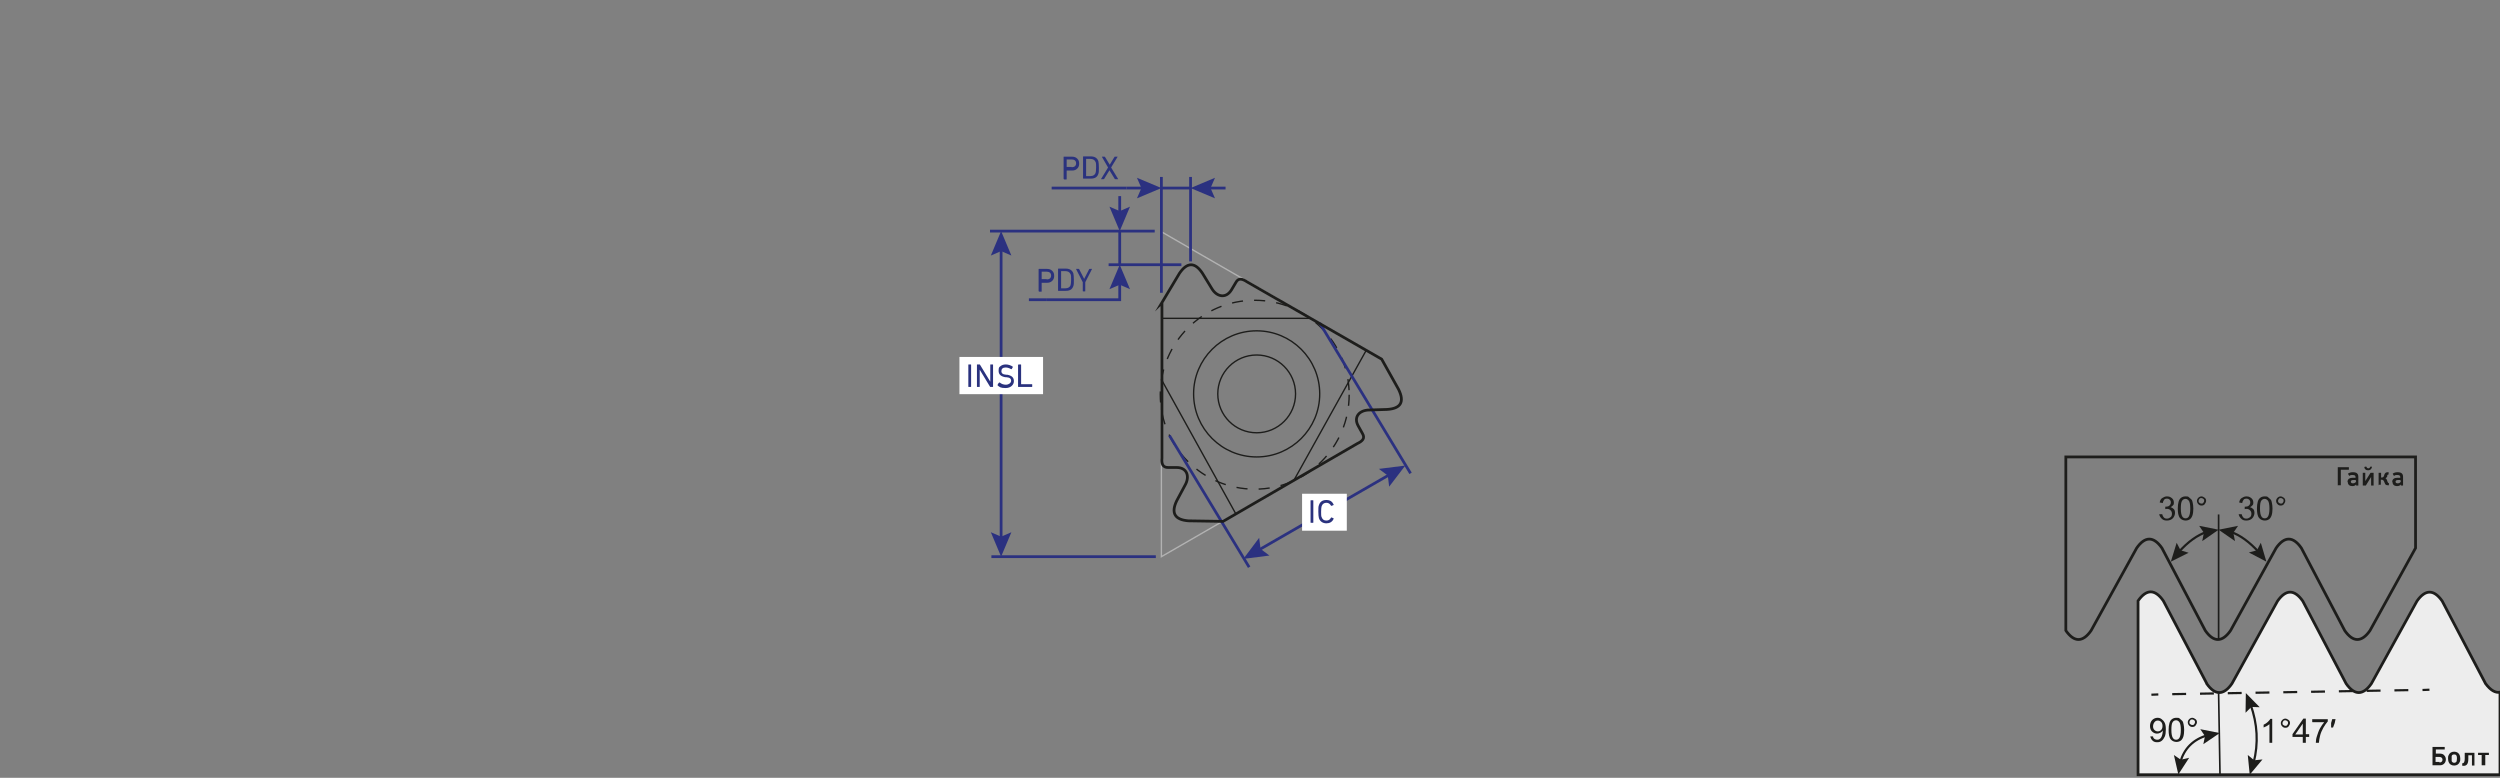 <?xml version="1.0" encoding="UTF-8"?>
<svg id="_Слой_1" data-name="Слой_1" xmlns="http://www.w3.org/2000/svg" version="1.1" viewBox="0 0 900 280">
  <rect x="0" y="0" width="900" height="280" fill="#808080" stroke="none"/>
  <!-- Generator: Adobe Illustrator 29.1.0, SVG Export Plug-In . SVG Version: 2.1.0 Build 142)  -->
  <defs>
    <style>
      .st0 {
        fill: #ededed;
      }

      .st0, .st1, .st2, .st3, .st4, .st5, .st6, .st7, .st8, .st9, .st10, .st11 {
        stroke-miterlimit: 10;
      }

      .st0, .st1, .st2, .st3, .st5, .st6, .st10 {
        stroke: #1d1d1b;
      }

      .st1, .st2, .st3, .st4, .st5, .st6, .st8, .st9, .st10 {
        fill: none;
      }

      .st1, .st5 {
        stroke-width: .8px;
      }

      .st2, .st6, .st9 {
        stroke-width: .5px;
      }

      .st3 {
        stroke-width: .6px;
      }

      .st4 {
        stroke: #ffed00;
      }

      .st5 {
        stroke-dasharray: 5 5;
      }

      .st12 {
        fill: #2a327e;
      }

      .st13 {
        fill: #1d1d1b;
      }

      .st14 {
        fill: #2b3180;
      }

      .st6 {
        stroke-dasharray: 4 4;
      }

      .st7 {
        stroke-width: .7px;
      }

      .st7, .st11 {
        fill: #fff;
        stroke: #fff;
      }

      .st8 {
        stroke: #2b3180;
      }

      .st9 {
        stroke: #b2b2b2;
      }
    </style>
  </defs>
  <path class="st4" d="M2218.5-412.7"/>
  <path class="st4" d="M2194-427.7"/>
  <polyline class="st9" points="449.1 182.5 418.1 200.4 418.1 147.6"/>
  <line class="st9" x1="417.7" y1="83.2" x2="460.3" y2="107.8"/>
  <g>
    <circle class="st2" cx="452.4" cy="141.8" r="22.7"/>
    <circle class="st2" cx="452.4" cy="141.8" r="14"/>
    <circle class="st6" cx="451.7" cy="142.1" r="34"/>
    <line class="st2" x1="471.7" y1="114.6" x2="418.1" y2="114.6"/>
    <line class="st2" x1="418.1" y1="136.6" x2="444.9" y2="185"/>
    <line class="st2" x1="491.9" y1="126" x2="465.7" y2="173.1"/>
  </g>
  <line class="st8" x1="418.1" y1="63.7" x2="418.1" y2="105.4"/>
  <line class="st8" x1="428.6" y1="94.1" x2="428.6" y2="63.7"/>
  <line class="st8" x1="418.1" y1="67.7" x2="428.6" y2="67.7"/>
  <g>
    <line class="st8" x1="412.2" y1="67.7" x2="405.5" y2="67.7"/>
    <polygon class="st14" points="409.3 64 410.9 67.7 409.3 71.4 418.1 67.7 409.3 64"/>
  </g>
  <g>
    <line class="st8" x1="434.6" y1="67.7" x2="441.2" y2="67.7"/>
    <polygon class="st14" points="437.4 71.4 435.8 67.7 437.4 64 428.6 67.7 437.4 71.4"/>
  </g>
  <line class="st8" x1="405.5" y1="67.7" x2="378.6" y2="67.7"/>
  <g>
    <path class="st12" d="M383,64.5c0,0-.1,0-.1-.1v-7.9c0,0,0-.1.1-.1h2.9c.8,0,1.4.2,1.9.7s.7,1,.7,1.8-.2,1.3-.7,1.8-1.1.7-1.9.7h-1.9s0,0,0,0v3.1c0,0,0,.1-.1.1h-.8ZM385.8,60.2c1,0,1.6-.5,1.6-1.4s-.6-1.4-1.6-1.4h-1.8s0,0,0,0v2.7s0,0,0,0h1.8Z"/>
    <path class="st12" d="M389.9,56.4c0,0,0-.1.1-.1h2.7c1.4,0,2.3.6,2.7,1.7.1.4.2,1.2.2,2.3s0,1.9-.2,2.3c-.4,1.2-1.3,1.7-2.7,1.7h-2.7c0,0-.1,0-.1-.1v-7.9ZM391,63.4s0,0,0,0h1.5c1,0,1.6-.4,1.9-1.1.1-.3.2-1,.2-2s0-1.7-.2-2c-.3-.7-.9-1.1-1.9-1.1h-1.5s0,0,0,0v6Z"/>
    <path class="st12" d="M401.5,64.5c0,0-.1,0-.2-.1l-1.9-3.1h0l-1.9,3.1c0,0-.1.1-.2.1h-.9c0,0-.1,0,0-.1l2.5-4.1-2.2-3.8c0,0,0-.1,0-.1h.9c0,0,.1,0,.2.1l1.7,2.8h0l1.7-2.8c0,0,0-.1.2-.1h.9c0,0,.1,0,0,.1l-2.3,3.8,2.5,4.1c0,0,0,.1,0,.1h-.9Z"/>
  </g>
  <line class="st8" x1="425.3" y1="95.3" x2="399.1" y2="95.3"/>
  <line class="st8" x1="415.7" y1="83.2" x2="356.4" y2="83.2"/>
  <line class="st8" x1="403.1" y1="95.3" x2="403.1" y2="83.2"/>
  <g>
    <line class="st8" x1="403.1" y1="77.2" x2="403.1" y2="70.6"/>
    <polygon class="st14" points="406.8 74.4 403.1 76 399.4 74.4 403.1 83.2 406.8 74.4"/>
  </g>
  <g>
    <polyline class="st8" points="376.6 107.9 403.1 107.9 403.1 101.3"/>
    <polygon class="st14" points="406.8 104.1 403.1 102.5 399.4 104.1 403.1 95.3 406.8 104.1"/>
  </g>
  <g>
    <path class="st12" d="M374,104.9c0,0-.1,0-.1-.1v-7.9c0,0,0-.1.1-.1h2.9c.8,0,1.4.2,1.9.7s.7,1,.7,1.8-.2,1.3-.7,1.8-1.1.7-1.9.7h-1.9s0,0,0,0v3.1c0,0,0,.1-.1.1h-.8ZM376.8,100.6c1,0,1.6-.5,1.6-1.4s-.6-1.4-1.6-1.4h-1.8s0,0,0,0v2.7s0,0,0,0h1.8Z"/>
    <path class="st12" d="M380.9,96.8c0,0,0-.1.1-.1h2.7c1.4,0,2.3.6,2.7,1.7.1.4.2,1.2.2,2.3s0,1.9-.2,2.3c-.4,1.2-1.3,1.7-2.7,1.7h-2.7c0,0-.1,0-.1-.1v-7.9ZM382,103.8s0,0,0,0h1.5c1,0,1.6-.4,1.9-1.1.1-.3.2-1,.2-2s0-1.7-.2-2c-.3-.7-.9-1.1-1.9-1.1h-1.5s0,0,0,0v6Z"/>
    <path class="st12" d="M389.9,104.9c0,0-.1,0-.1-.1v-3.2l-2.4-4.7c0,0,0-.1,0-.1h.9c0,0,.1,0,.2.1l1.8,3.5h0l1.8-3.5c0,0,0-.1.2-.1h.8c0,0,.1,0,0,.1l-2.4,4.7v3.2c0,0,0,.1-.1.1h-.8Z"/>
  </g>
  <line class="st8" x1="376.6" y1="107.9" x2="370.4" y2="107.9"/>
  <g>
    <line class="st8" x1="360.4" y1="194.5" x2="360.4" y2="89.2"/>
    <polygon class="st14" points="364.1 191.6 360.4 193.2 356.7 191.6 360.4 200.4 364.1 191.6"/>
    <polygon class="st14" points="364.1 92 360.4 90.4 356.7 92 360.4 83.2 364.1 92"/>
  </g>
  <line class="st8" x1="416.1" y1="200.4" x2="356.9" y2="200.4"/>
  <g>
    <rect class="st11" x="345.9" y="129" width="29.1" height="12.4"/>
    <g>
      <path class="st12" d="M348.6,131.3c0,0,0-.1.1-.1h.8c0,0,.1,0,.1.1v7.9c0,0,0,.1-.1.1h-.8c0,0-.1,0-.1-.1v-7.9Z"/>
      <path class="st12" d="M351.7,131.3c0,0,0-.1.1-.1h.8c0,0,.2,0,.2.1l3.7,6.1h0v-6.1c0,0,0-.1.1-.1h.8c0,0,.1,0,.1.1v7.9c0,0,0,.1-.1.1h-.8c0,0-.2,0-.2-.1l-3.7-6.1h0v6.1c0,0,0,.1-.1.1h-.8c0,0-.1,0-.1-.1v-7.9Z"/>
      <path class="st12" d="M359.2,138.5c0,0,0-.1,0-.2l.5-.6c0,0,.1,0,.2,0,.7.6,1.5.8,2.3.8s1.8-.6,1.8-1.4-.5-1.2-1.7-1.3h-.4c-1.6-.3-2.4-1-2.4-2.3s.2-1.3.7-1.7c.5-.4,1.1-.6,1.9-.6s1.8.3,2.5.8c0,0,0,.1,0,.2l-.4.7c0,0-.1,0-.2,0-.7-.4-1.3-.6-2-.6-1,0-1.5.5-1.5,1.3s.5,1.2,1.7,1.3h.4c1.6.3,2.4,1,2.4,2.3s-1.1,2.5-3,2.5-2.2-.4-2.9-1Z"/>
      <path class="st12" d="M366.6,131.3c0,0,0-.1.1-.1h.8c0,0,.1,0,.1.1v7s0,0,0,0h3.9c0,0,.1,0,.1.1v.8c0,0,0,.1-.1.1h-4.9c0,0-.1,0-.1-.1v-7.9Z"/>
    </g>
  </g>
  <line class="st8" x1="421" y1="156.8" x2="449.7" y2="204.2"/>
  <line class="st8" x1="475.1" y1="116.3" x2="507.8" y2="170.4"/>
  <g>
    <line class="st8" x1="452.8" y1="198.2" x2="500.7" y2="170.6"/>
    <polygon class="st14" points="457 200 453.8 197.6 453.3 193.6 447.6 201.2 457 200"/>
    <polygon class="st14" points="500.1 175.2 499.6 171.2 496.4 168.8 505.9 167.6 500.1 175.2"/>
  </g>
  <rect class="st7" x="469.1" y="178.1" width="15.4" height="12.6"/>
  <g>
    <path class="st12" d="M471.8,180.2c0,0,0-.1.1-.1h.8c0,0,.1,0,.1.1v7.9c0,0,0,.1-.1.1h-.8c0,0-.1,0-.1-.1v-7.9Z"/>
    <path class="st12" d="M474.6,184.2c0-1.1,0-1.9.2-2.3.4-1.3,1.3-1.9,2.7-1.9s2.1.6,2.6,1.6c0,0,0,.1,0,.2l-.7.3c0,0-.1,0-.2,0-.4-.7-.9-1.1-1.7-1.1s-1.4.4-1.7,1.2c-.1.3-.2,1-.2,2s0,1.7.2,2c.3.8.8,1.2,1.7,1.2s1.3-.4,1.7-1.1c0,0,0,0,.2,0l.7.3c0,0,0,0,0,.2-.5,1.1-1.4,1.6-2.6,1.6s-2.3-.6-2.7-1.9c-.1-.4-.2-1.2-.2-2.3Z"/>
  </g>
  <path class="st0" d="M794.4,246l-15.6-29.7c-3-4.3-6.1-4.3-9.1,0v62.6h130.3v-29.7c-1.7.3-3.4-.7-5.2-3.1l-15.6-29.7c-3-4.3-6.1-4.3-9.1,0l-16.4,29.7c-3,4.3-6.1,4.3-9.1,0l-15.6-29.7c-3-4.3-6.1-4.3-9.1,0l-16.4,29.7c-3,4.3-6.1,4.3-9.1,0Z"/>
  <path class="st10" d="M743.7,227c3,4.3,6.1,4.3,9.1,0l16.4-29.7c3-4.3,6.1-4.3,9.1,0l15.6,29.7c3,4.3,6.1,4.3,9.1,0l16.4-29.7c3-4.3,6.1-4.3,9.1,0l15.6,29.7c3,4.3,6.1,4.3,9.1,0l16.4-29.7v-32.8h-125.9v62.7"/>
  <g>
    <path class="st1" d="M803.1,191.5c3.3,1.1,6.7,3.6,10,7.2"/>
    <polygon class="st13" points="804.6 194.8 804 191.8 805.7 189.3 798.7 190.7 804.6 194.8"/>
    <polygon class="st13" points="809.6 198.9 812.5 198.1 813.9 195.4 815.9 202.2 809.6 198.9"/>
  </g>
  <g>
    <path class="st1" d="M784.4,198.7c3.3-3.7,6.7-6.1,10-7.2"/>
    <polygon class="st13" points="787.9 199 785 198.1 783.6 195.4 781.5 202.2 787.9 199"/>
    <polygon class="st13" points="792.8 194.8 793.4 191.8 791.7 189.3 798.7 190.7 792.8 194.8"/>
  </g>
  <g>
    <path class="st13" d="M805.9,185.1h1.1c.1.5.3.9.6,1.2s.6.4,1.1.4.9-.2,1.3-.5.5-.8.5-1.3-.2-.9-.5-1.2-.7-.5-1.2-.5-.4,0-.7.1v-.9c.2,0,.2,0,.3,0,.4,0,.9-.1,1.2-.4s.5-.6.5-1.1-.1-.7-.4-1-.6-.4-1-.4-.8.1-1,.4-.4.6-.5,1.2l-1.1-.2c.1-.7.4-1.3.9-1.6s1-.6,1.7-.6.9.1,1.3.3.7.5.9.8.3.7.3,1.1,0,.7-.3,1-.5.5-.9.7c.5.1.9.4,1.2.7s.4.8.4,1.4-.3,1.4-.8,1.9-1.2.8-2.1.8-1.4-.2-1.9-.7-.8-1-.9-1.7Z"/>
    <path class="st13" d="M812.5,183.1c0-1,.1-1.8.3-2.5s.5-1.1.9-1.4.9-.5,1.6-.5.9,0,1.2.3.6.5.9.8.4.8.5,1.3.2,1.2.2,2-.1,1.8-.3,2.4-.5,1.1-.9,1.4-.9.5-1.6.5-1.5-.3-2-.9c-.6-.7-.8-1.9-.8-3.5ZM813.6,183.1c0,1.4.2,2.3.5,2.8s.7.7,1.2.7.9-.2,1.2-.7.5-1.4.5-2.8-.2-2.4-.5-2.8-.7-.7-1.2-.7-.9.2-1.2.6c-.4.5-.5,1.5-.5,2.9Z"/>
    <path class="st13" d="M819.4,180.3c0-.4.2-.8.5-1.1s.7-.5,1.1-.5.8.2,1.2.5.5.7.5,1.1-.2.8-.5,1.2-.7.5-1.2.5-.8-.2-1.1-.5-.5-.7-.5-1.2ZM820.1,180.3c0,.3,0,.5.3.7s.4.3.7.3.5,0,.7-.3.3-.4.3-.7,0-.5-.3-.7-.4-.3-.7-.3-.5,0-.7.3-.3.4-.3.7Z"/>
  </g>
  <g>
    <path class="st13" d="M841.6,174.8c0,0,0,0,0,0v-6.6c0,0,0,0,0,0h3.9c0,0,.1,0,.1,0v.9c0,0,0,0-.1,0h-2.8s0,0,0,0v5.6c0,0,0,0,0,0h-1Z"/>
    <path class="st13" d="M845.1,173.5c0-1,.7-1.5,1.9-1.5h1s0,0,0,0v-.2c0-.6-.3-.8-1.1-.8s-.8.1-1.1.3c0,0-.1,0-.1,0l-.4-.7c0,0,0-.1,0-.1.4-.3,1-.5,1.7-.5,1.4,0,2,.5,2,1.7v3.1c0,0,0,0,0,0h-.8c0,0,0,0,0,0v-.4h0c-.3.4-.7.6-1.4.6-.9,0-1.6-.5-1.6-1.5ZM848.1,173.2v-.4s0,0,0,0h-.8c-.7,0-1,.2-1,.6s.3.6.8.6,1.1-.3,1.1-.8Z"/>
    <path class="st13" d="M850.6,174.8c0,0,0,0,0,0v-4.6c0,0,0,0,0,0h.9c0,0,0,0,0,0v3h0l1.9-3s0,0,.1,0h1c0,0,0,0,0,0v4.6c0,0,0,0,0,0h-.9c0,0,0,0,0,0v-3.1h0l-1.9,3.1s0,0-.1,0h-1ZM851.3,168.2c0,0,0-.1,0-.2h.5c0,0,0,0,.1,0,.1.4.4.6.7.6s.6-.2.7-.6c0,0,0,0,.1,0h.5c0,0,0,.1,0,.2-.2.7-.6,1.1-1.4,1.1s-1.2-.4-1.4-1.1Z"/>
    <path class="st13" d="M856.3,174.8c0,0,0,0,0,0v-4.6c0,0,0,0,0,0h.9c0,0,0,0,0,0v1.7s0,0,0,0h.3c.3,0,.6-.2.7-.5l.2-.6c.2-.5.5-.8,1.2-.8h.3c0,0,0,0,0,0v.7c0,0,0,.1,0,.1h0c-.2,0-.4.1-.5.4v.4c-.3.3-.4.5-.6.6h0c.2.1.4.3.5.6l.2.6c.2.4.2.5.5.5h0c0,0,0,0,0,0v.8c0,0,0,0,0,0h-.3c-.7,0-1-.2-1.2-.8l-.3-.7c-.2-.4-.5-.5-.8-.5h-.3s0,0,0,0v1.8c0,0,0,0,0,0h-.9Z"/>
    <path class="st13" d="M861.2,173.5c0-1,.7-1.5,1.9-1.5h1s0,0,0,0v-.2c0-.6-.3-.8-1.1-.8s-.8.1-1.1.3c0,0-.1,0-.1,0l-.4-.7c0,0,0-.1,0-.1.4-.3,1-.5,1.7-.5,1.4,0,2,.5,2,1.7v3.1c0,0,0,0,0,0h-.8c0,0,0,0,0,0v-.4h0c-.3.4-.7.6-1.4.6-.9,0-1.6-.5-1.6-1.5ZM864.2,173.2v-.4s0,0,0,0h-.8c-.7,0-1,.2-1,.6s.3.6.8.6,1.1-.3,1.1-.8Z"/>
  </g>
  <g>
    <path class="st13" d="M875.7,275.5c0,0,0,0,0,0v-6.6c0,0,0,0,0,0h4.3c0,0,.1,0,.1,0v.9c0,0,0,0-.1,0h-3.1s0,0,0,0v1.5s0,0,0,0h1.5c.6,0,1.2.2,1.5.6.4.4.6.9.6,1.5s-.2,1.1-.6,1.5-.9.6-1.5.6h-2.6ZM878.2,274.5c.7,0,1.1-.4,1.1-1s-.4-1-1.1-1h-1.4s0,0,0,0v1.8s0,0,0,0h1.4Z"/>
    <path class="st13" d="M881.5,274.3c-.1-.3-.2-.7-.2-1.2s0-.9.2-1.2c.3-.8,1-1.3,2-1.3s1.7.5,2,1.3c.1.3.2.7.2,1.2s0,.9-.2,1.2c-.3.8-1,1.3-2,1.3s-1.7-.5-2-1.3ZM884.4,274c0-.2.1-.5.1-.9s0-.7-.1-.9c-.1-.4-.4-.6-.9-.6s-.8.2-.9.6c0,.2,0,.5,0,.9s0,.7,0,.9c.2.4.5.6.9.6s.8-.2.9-.6Z"/>
    <path class="st13" d="M886.4,275.6c0,0,0,0,0,0v-.8c0,0,0,0,0,0h0c.6,0,.9-.5.9-1.6v-2.2c0,0,0,0,0,0h3.5c0,0,0,0,0,0v4.6c0,0,0,0,0,0h-.9c0,0,0,0,0,0v-3.7s0,0,0,0h-1.3s0,0,0,0v1.3c0,1.8-.6,2.5-1.7,2.5h-.4Z"/>
    <path class="st13" d="M893.4,275.5c0,0,0,0,0,0v-3.7s0,0,0,0h-1.3c0,0,0,0,0,0v-.8c0,0,0,0,0,0h3.9c0,0,0,0,0,0v.8c0,0,0,0,0,0h-1.3s0,0,0,0v3.7c0,0,0,0,0,0h-.9Z"/>
  </g>
  <line class="st3" x1="798.7" y1="230.2" x2="798.7" y2="185.2"/>
  <g>
    <path class="st13" d="M777.3,185.1h1.1c.1.5.3.9.6,1.2s.6.4,1.1.4.9-.2,1.3-.5.5-.8.5-1.3-.2-.9-.5-1.2-.7-.5-1.2-.5-.4,0-.7.1v-.9c.2,0,.2,0,.3,0,.4,0,.9-.1,1.2-.4s.5-.6.5-1.1-.1-.7-.4-1-.6-.4-1-.4-.8.1-1,.4-.4.6-.5,1.2l-1.1-.2c.1-.7.4-1.3.9-1.6s1-.6,1.7-.6.9.1,1.3.3.7.5.9.8.3.7.3,1.1,0,.7-.3,1-.5.5-.9.7c.5.1.9.4,1.2.7s.4.8.4,1.4-.3,1.4-.8,1.9-1.2.8-2.1.8-1.4-.2-1.9-.7-.8-1-.9-1.7Z"/>
    <path class="st13" d="M784,183.1c0-1,.1-1.8.3-2.5s.5-1.1.9-1.4.9-.5,1.6-.5.9,0,1.2.3.6.5.9.8.4.8.5,1.3.2,1.2.2,2-.1,1.8-.3,2.4-.5,1.1-.9,1.4-.9.5-1.6.5-1.5-.3-2-.9c-.6-.7-.8-1.9-.8-3.5ZM785.1,183.1c0,1.4.2,2.3.5,2.8s.7.7,1.2.7.9-.2,1.2-.7.5-1.4.5-2.8-.2-2.4-.5-2.8-.7-.7-1.2-.7-.9.2-1.2.6c-.4.5-.5,1.5-.5,2.9Z"/>
    <path class="st13" d="M790.9,180.3c0-.4.2-.8.5-1.1s.7-.5,1.1-.5.8.2,1.2.5.5.7.5,1.1-.2.8-.5,1.2-.7.5-1.2.5-.8-.2-1.1-.5-.5-.7-.5-1.2ZM791.5,180.3c0,.3,0,.5.3.7s.4.3.7.3.5,0,.7-.3.3-.4.3-.7,0-.5-.3-.7-.4-.3-.7-.3-.5,0-.7.3-.3.4-.3.7Z"/>
  </g>
  <g>
    <line class="st1" x1="774.5" y1="250.1" x2="777" y2="250"/>
    <line class="st5" x1="782" y1="249.9" x2="869.6" y2="248.4"/>
    <line class="st1" x1="872.1" y1="248.4" x2="874.6" y2="248.3"/>
  </g>
  <line class="st3" x1="798.7" y1="249.6" x2="799.2" y2="278.8"/>
  <g>
    <path class="st1" d="M810.2,253.6c2.5,7,2.9,14,1.1,21"/>
    <polygon class="st13" points="808.4 256.6 810.5 254.5 813.5 254.6 808.5 249.5 808.4 256.6"/>
    <polygon class="st13" points="809.2 271.8 811.5 273.7 814.5 273.4 809.9 278.9 809.2 271.8"/>
  </g>
  <g>
    <path class="st13" d="M818.1,267.4h-1.1v-6.7c-.3.2-.6.5-1,.7s-.8.4-1.1.5v-1c.6-.3,1.1-.6,1.5-1s.8-.8.9-1.1h.7v8.6Z"/>
    <path class="st13" d="M821.1,260.3c0-.4.2-.8.5-1.1s.7-.5,1.1-.5.8.2,1.2.5.5.7.5,1.1-.2.8-.5,1.2-.7.5-1.2.5-.8-.2-1.1-.5-.5-.7-.5-1.2ZM821.7,260.3c0,.3,0,.5.3.7s.4.3.7.3.5,0,.7-.3.3-.4.3-.7,0-.5-.3-.7-.4-.3-.7-.3-.5,0-.7.3-.3.4-.3.7Z"/>
    <path class="st13" d="M829,267.4v-2.1h-3.7v-1l3.9-5.6h.9v5.6h1.2v1h-1.2v2.1h-1.1ZM829,264.4v-3.9l-2.7,3.9h2.7Z"/>
    <path class="st13" d="M832.4,259.9v-1h5.6v.8c-.5.6-1.1,1.4-1.6,2.3s-1,2-1.2,3c-.2.7-.3,1.5-.4,2.4h-1.1c0-.7.1-1.5.4-2.4s.6-1.9,1.1-2.8,1-1.6,1.5-2.2h-4.2Z"/>
    <path class="st13" d="M839.2,261.9v-1.6c0,0,.4-1.4.4-1.4h1.2l-.3,1.4-.6,1.6h-.7Z"/>
  </g>
  <g>
    <path class="st1" d="M784.9,274.4c1.4-4.9,4.6-8.2,9.8-9.7"/>
    <polygon class="st13" points="788.1 272.8 785.1 273.5 782.6 271.8 784.2 278.8 788.1 272.8"/>
    <polygon class="st13" points="793.2 267.9 793.8 265 792.1 262.5 799.1 263.9 793.2 267.9"/>
  </g>
  <g>
    <path class="st13" d="M774.1,265.1h1c0,.4.2.7.5.9s.6.3.9.3.6,0,.9-.2.4-.3.6-.6.3-.6.4-1,.2-.9.2-1.3,0-.1,0-.2c-.2.3-.5.6-.9.8s-.8.3-1.2.3c-.7,0-1.3-.3-1.8-.8s-.7-1.2-.7-2,.3-1.6.8-2.1,1.2-.8,1.9-.8,1.1.2,1.5.5.8.7,1.1,1.3.4,1.4.4,2.4-.1,2-.4,2.6-.6,1.1-1.1,1.5-1,.5-1.7.5-1.2-.2-1.6-.6-.7-.9-.8-1.6ZM778.5,261.3c0-.6-.2-1.1-.5-1.4s-.7-.5-1.2-.5-.9.2-1.2.6-.5.9-.5,1.5.2,1,.5,1.3.7.5,1.2.5.9-.2,1.2-.5.5-.8.5-1.4Z"/>
    <path class="st13" d="M780.7,262.8c0-1,.1-1.8.3-2.5s.5-1.1.9-1.4.9-.5,1.6-.5.9,0,1.2.3.6.5.9.8.4.8.5,1.3.2,1.2.2,2-.1,1.8-.3,2.4-.5,1.1-.9,1.4-.9.5-1.6.5-1.5-.3-2-.9c-.6-.7-.8-1.9-.8-3.5ZM781.7,262.8c0,1.4.2,2.3.5,2.8s.7.7,1.2.7.9-.2,1.2-.7.5-1.4.5-2.8-.2-2.4-.5-2.8-.7-.7-1.2-.7-.9.2-1.2.6c-.4.5-.5,1.5-.5,2.9Z"/>
    <path class="st13" d="M787.6,260c0-.4.2-.8.5-1.1s.7-.5,1.1-.5.8.2,1.2.5.5.7.5,1.1-.2.8-.5,1.2-.7.5-1.2.5-.8-.2-1.1-.5-.5-.7-.5-1.2ZM788.2,260c0,.3,0,.5.3.7s.4.3.7.3.5,0,.7-.3.3-.4.3-.7,0-.5-.3-.7-.4-.3-.7-.3-.5,0-.7.3-.3.4-.3.7Z"/>
  </g>
  <path class="st10" d="M418.2,109.1l6.4-10.7c2.8-4.1,5.6-4.1,8.3,0,0,0,3.3,5.4,3.3,5.4,1.8,3.1,5.1,3.8,7.1.6,0,0,1.6-2.7,1.6-2.7.9-1.7,2.3-1.4,4.1-.2l48.4,27.8s6.1,10.9,6.1,10.9c2.2,4.5.8,6.9-4.2,7.2,0,0-6.3.2-6.3.2-3.6,0-5.9,2.5-4,5.8,0,0,1.5,2.7,1.5,2.7,1,1.7,0,2.7-1.9,3.6l-48.3,28-12.5-.2c-4.9-.4-6.3-2.8-4.2-7.2,0,0,3-5.6,3-5.6,1.8-3.1.8-6.4-3-6.4,0,0-3.1,0-3.1,0-1.9,0-2.4-1.3-2.2-3.4v-55.9Z"/>
</svg>